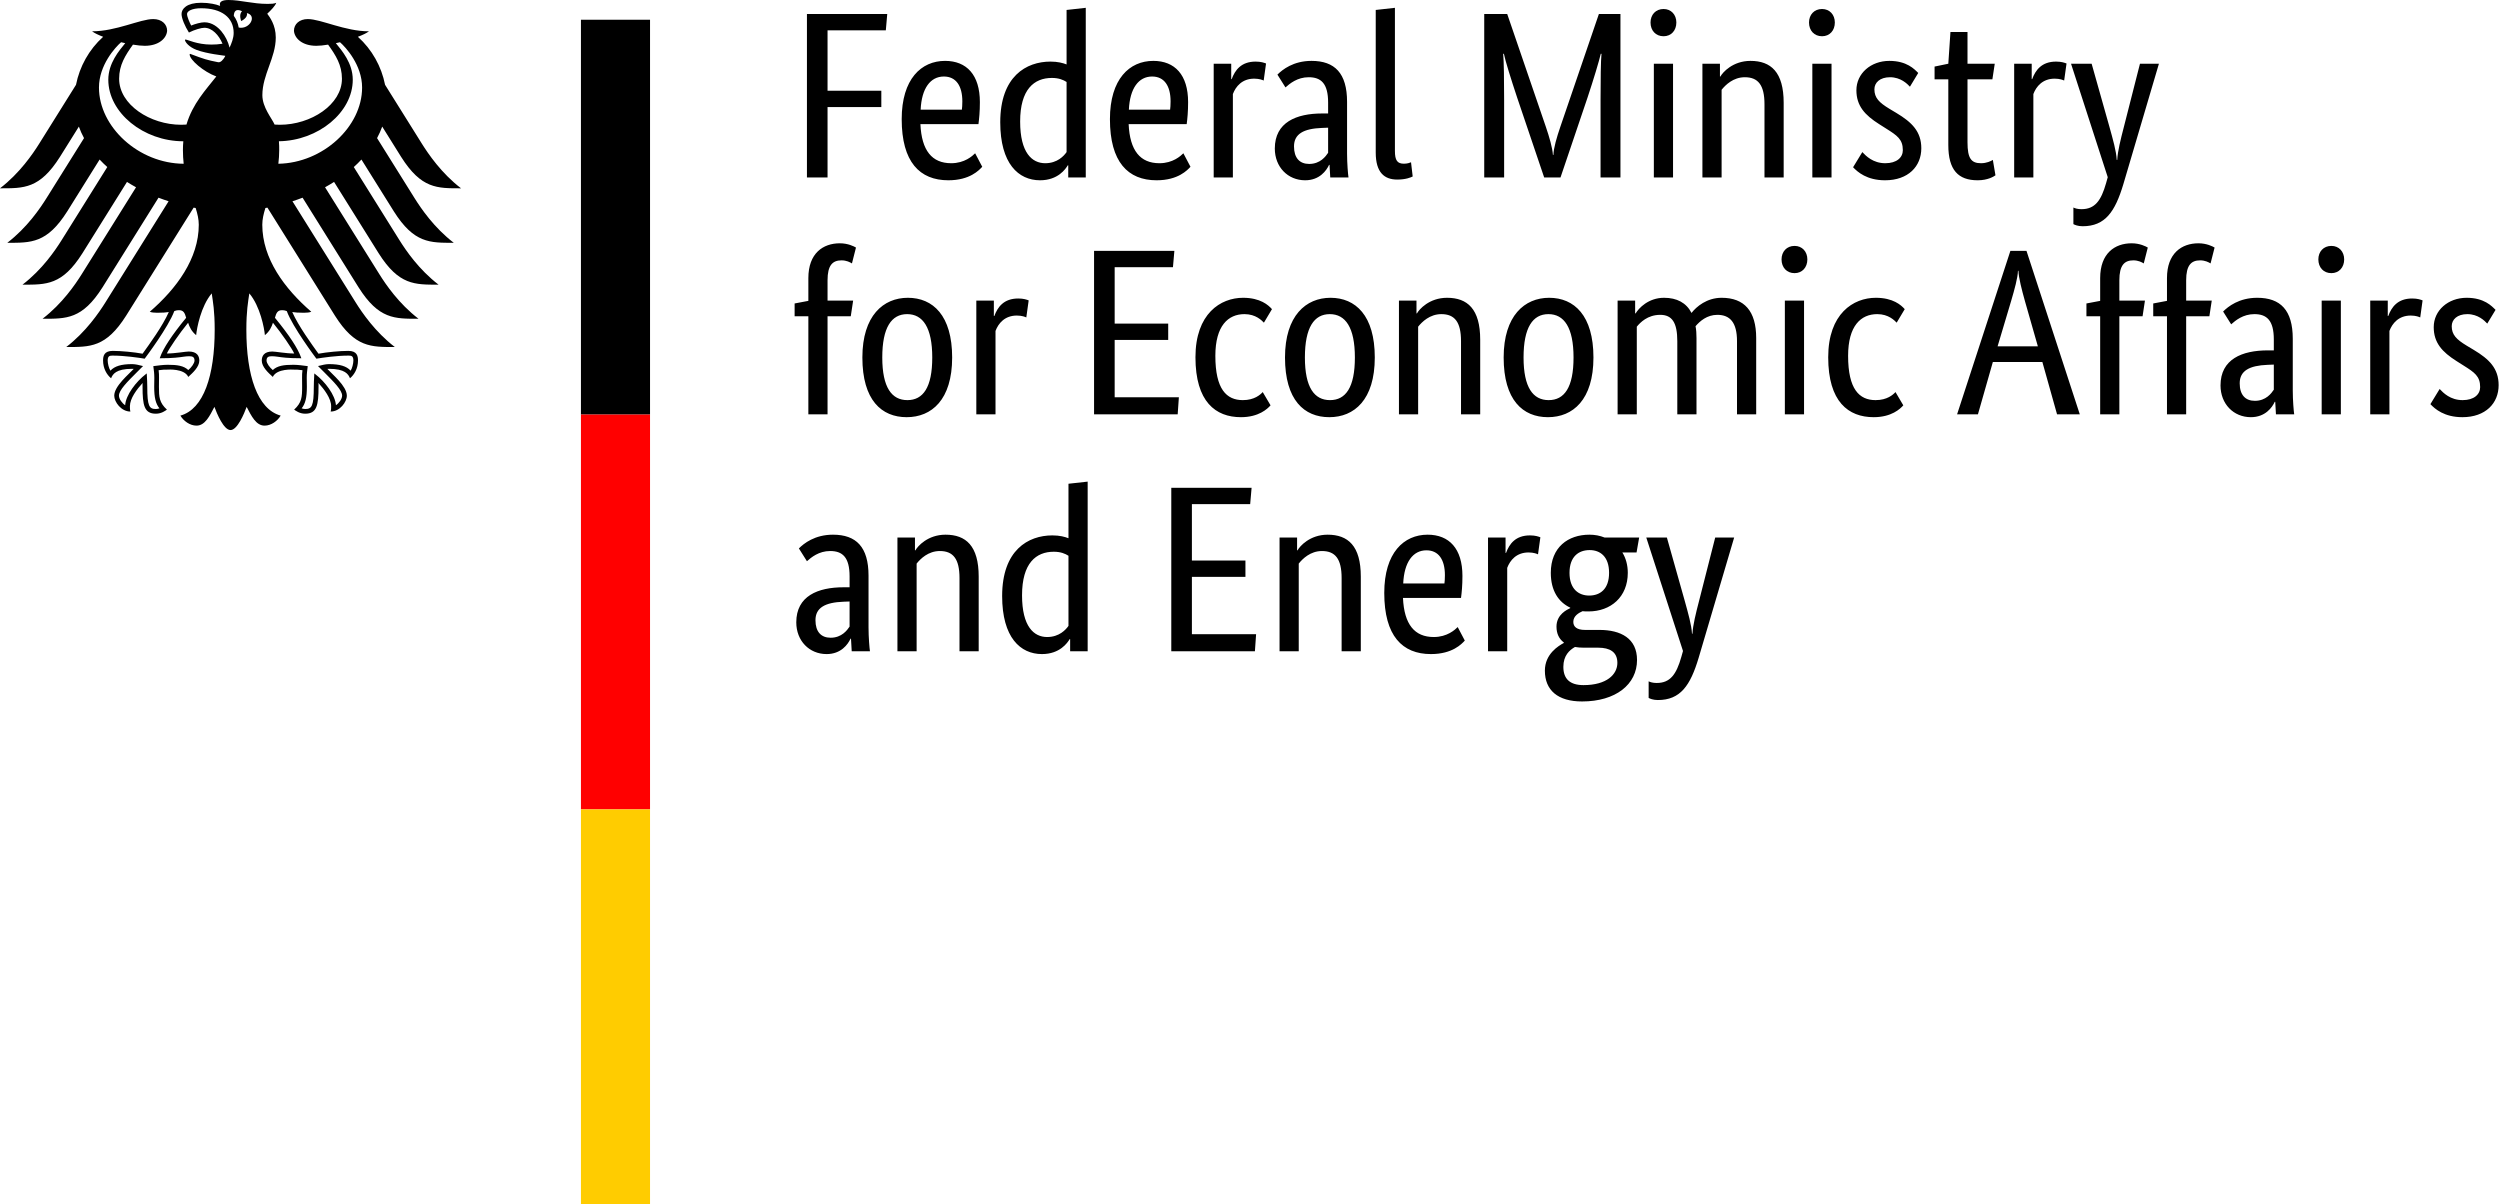 <svg width="519" height="250" viewBox="0 0 519 250" fill="none" xmlns="http://www.w3.org/2000/svg">
<path d="M57.787 33.996C57.898 33.078 57.963 32.131 57.963 31.164C57.963 30.635 57.967 30.02 57.902 29.324C66.07 29.209 73.234 23.324 73.234 16.557C73.234 13.115 70.988 10.516 69.721 8.963C70.004 8.902 70.291 8.836 70.582 8.766C71.779 9.807 75.172 13.504 75.172 18.172C75.172 26.291 67.057 33.828 57.787 33.996ZM49.557 5.721C49.406 4.816 49.062 3.996 48.537 3.291C48.566 2.463 48.906 1.672 50.238 2.324C49.516 3.061 50.074 4.369 50.074 4.369C50.074 4.369 51.549 3.684 51.242 2.709C53.43 3.234 51.857 6.172 49.557 5.721ZM47.66 9.889C47.369 8.676 46.746 7.43 45.955 6.492C45.234 5.639 44.041 4.627 42.434 4.627C41.701 4.627 40.471 4.971 39.688 5.303C39.398 4.77 38.828 3.488 38.828 2.91C38.828 2.316 39.832 1.713 41.754 1.713C45.984 1.713 48.508 3.623 48.508 6.828C48.508 7.955 48.062 8.98 47.66 9.889ZM58.52 64.397C59.012 64.397 59.25 64.475 59.537 64.582C60.754 67.893 65.447 74.143 65.643 74.41L65.684 74.467L65.754 74.451C66.906 74.266 69.844 73.824 72.303 73.824H72.361C72.627 73.824 72.93 73.824 73.123 74.012C73.283 74.172 73.361 74.451 73.361 74.848C73.361 75.459 73.103 76.504 72.791 76.951C71.93 76.012 70.533 75.59 68.295 75.59C67.623 75.59 66.828 75.791 66.397 75.906L66.221 75.943L66.02 75.996L67.311 77.287C69.303 79.279 71.025 80.996 71.025 82.139C71.025 82.828 70.353 83.725 69.738 84.123C69.603 82.029 67.488 79.225 65.426 77.656L65.25 77.525L65.217 78.262C65.189 78.762 65.144 79.512 65.144 80.316C65.144 84.303 64.738 84.91 63.357 84.91C63.143 84.91 62.82 84.848 62.619 84.775C63.398 83.811 63.705 82.541 63.705 80.311L63.693 79.283L63.68 78.455C63.68 77.541 63.775 76.865 63.848 76.32L63.889 76.012L63.672 75.984C63.025 75.893 61.824 75.73 60.906 75.73C58.934 75.73 57.598 75.91 56.631 76.82C55.992 76.303 55.336 75.414 55.336 74.853C55.336 74.02 55.852 73.955 56.533 73.955C56.877 73.955 57.197 74.004 57.639 74.057C58.488 74.184 59.762 74.373 62.389 74.373H62.553L62.5 74.213C61.836 72.307 60.008 69.537 57.078 65.975C57.34 65.02 57.598 64.397 58.52 64.397ZM33.217 74.213L33.164 74.373H33.328C35.951 74.373 37.23 74.184 38.078 74.057C38.52 74.004 38.84 73.955 39.184 73.955C39.861 73.955 40.381 74.02 40.381 74.853C40.381 75.414 39.725 76.303 39.09 76.82C38.119 75.91 36.783 75.73 34.816 75.73C33.893 75.73 32.688 75.893 32.045 75.984L31.943 75.996L31.828 76.012L31.865 76.32C31.943 76.865 32.037 77.541 32.037 78.455L32.025 79.283L32.012 80.311C32.012 82.541 32.32 83.811 33.102 84.775C32.898 84.848 32.574 84.91 32.361 84.91C30.975 84.91 30.574 84.303 30.574 80.316C30.574 79.512 30.533 78.762 30.504 78.262L30.463 77.52L30.291 77.656C28.234 79.225 26.111 82.029 25.984 84.123C25.365 83.725 24.693 82.828 24.693 82.139C24.693 80.996 26.414 79.279 28.406 77.287L29.549 76.143L29.697 75.996L29.32 75.906C28.889 75.791 28.094 75.59 27.418 75.59C25.184 75.59 23.791 76.012 22.926 76.951C22.615 76.504 22.357 75.459 22.357 74.848C22.357 74.451 22.434 74.172 22.594 74.012C22.787 73.824 23.09 73.824 23.357 73.824H23.414C25.873 73.824 28.816 74.266 29.963 74.451L30.033 74.467L30.074 74.41C30.275 74.143 34.963 67.893 36.184 64.582C36.463 64.475 36.705 64.397 37.197 64.397C38.119 64.397 38.377 65.02 38.643 65.975C35.709 69.537 33.881 72.307 33.217 74.213ZM20.545 18.172C20.545 13.504 23.943 9.807 25.139 8.766C25.426 8.836 25.713 8.902 26 8.963C24.73 10.516 22.484 13.115 22.484 16.557C22.484 23.393 29.787 29.328 38.057 29.328C38.004 29.914 37.975 30.529 37.975 31.164C37.975 32.172 38.033 33.111 38.131 33.996C28.779 33.938 20.545 26.348 20.545 18.172ZM83.275 32.57C87.471 39.205 90.754 39.094 95.713 39.094C91.611 35.951 88.897 31.922 87.603 29.865L79.939 17.602C79.193 13.816 77.234 10.275 74.299 7.639C75.287 7.266 76.107 6.873 76.598 6.5C71.594 6.5 66.635 3.959 63.906 3.959C62.152 3.959 61.025 5.008 61.025 6.393C61.135 7.939 62.725 9.508 65.664 9.508C66.328 9.508 67.18 9.422 68.115 9.266C69.705 11.484 70.988 13.488 70.988 16.348C70.988 21.717 64.57 25.902 58.09 25.902C57.721 25.902 57.373 25.885 57.008 25.861C56.422 24.529 54.467 22.295 54.467 19.754C54.467 15.488 57.25 12.004 57.25 7.779C57.25 5.152 55.971 3.525 55.48 2.848C56.275 2.111 57.143 1.205 57.348 0.582C56.885 0.783 56.336 0.807 55.537 0.807C52.43 0.807 49.898 0 47.43 0C46.02 0 45.643 0.434 45.643 0.848C45.643 1 45.664 1.156 45.705 1.23C45.18 1.025 44.688 0.889 44.102 0.783C43.373 0.643 42.59 0.574 41.754 0.574C38.754 0.574 37.688 1.832 37.688 2.91C37.688 3.82 38.406 5.484 39.221 6.754C40.389 6.164 41.795 5.766 42.434 5.766C44.029 5.766 45.443 7.283 46.193 9.078C45.123 9.209 44.918 9.254 43.836 9.254C40.914 9.254 38.926 8.209 38.516 8.209C38.48 8.209 38.402 8.23 38.402 8.295C38.402 8.705 39.23 9.787 40.861 10.381C43.012 11.168 46.234 11.496 46.77 11.586C46.77 11.68 46.225 12.697 45.615 12.893C45.488 12.934 45.385 12.938 45.234 12.906C42.988 12.463 42.361 12.275 39.512 11.193C39.426 11.16 39.373 11.213 39.373 11.303C39.373 12.43 42.291 14.918 44.906 15.873C42.721 18.66 39.996 21.512 38.709 25.861C38.344 25.885 37.992 25.902 37.627 25.902C31.148 25.902 24.73 21.717 24.73 16.348C24.73 13.488 26.012 11.484 27.602 9.266C28.537 9.422 29.385 9.508 30.053 9.508C32.992 9.508 34.582 7.939 34.697 6.393C34.697 5.008 33.57 3.959 31.811 3.959C29.082 3.959 24.127 6.5 19.115 6.5C19.611 6.873 20.43 7.266 21.414 7.639C18.484 10.275 16.525 13.816 15.779 17.602L8.115 29.865C6.824 31.922 4.102 35.951 0 39.094C4.959 39.094 8.246 39.205 12.443 32.57L16.373 26.283C16.664 27.098 17.02 27.893 17.443 28.672L9.627 41.176C8.328 43.25 5.631 47.242 1.512 50.406C6.471 50.406 9.758 50.52 13.955 43.889L20.68 33.119C21.184 33.656 21.713 34.18 22.27 34.68L12.779 49.877C11.475 51.955 8.795 55.938 4.668 59.098C9.627 59.098 12.914 59.217 17.107 52.582L26.361 37.766C26.971 38.152 27.594 38.525 28.242 38.877L16.943 56.955C15.639 59.033 12.959 63.004 8.832 66.176C13.791 66.176 17.078 66.291 21.275 59.66L32.906 41.041C33.594 41.303 34.291 41.557 35 41.783L21.857 62.82C20.574 64.869 17.832 68.914 13.75 72.041C18.705 72.041 21.996 72.156 26.189 65.525L40.197 43.107C40.34 43.131 40.48 43.152 40.619 43.18C41 44.393 41.266 45.525 41.266 46.652C41.266 53.697 36.643 59.918 31.094 64.721C31.451 64.877 32.07 64.93 32.639 64.93C33.787 64.93 34.525 64.869 35.045 64.779C33.758 67.701 30.996 71.475 29.602 73.426C27.787 73.098 25.143 72.844 23.414 72.844C21.602 72.844 21.398 73.902 21.398 74.848C21.398 76.492 22.168 77.799 23.061 78.529C23.398 77.689 24.074 76.566 27.418 76.566C27.484 76.566 27.598 76.574 27.754 76.586C26.779 77.672 23.717 80.147 23.717 82.139C23.717 83.459 25.164 85.439 27.07 85.439C26.959 85.012 26.971 84.623 26.971 84.328C26.971 82.713 28.402 80.824 29.611 79.504C29.574 79.897 29.594 79.857 29.594 80.316C29.594 84.131 29.939 85.885 32.361 85.885C33.549 85.885 34.369 85.234 34.652 85.037C33.078 83.59 32.996 82.451 32.996 80.311C33 79.754 33.004 79.209 33.012 78.459C33.016 77.967 33.008 77.32 32.93 76.853C33.795 76.734 34.148 76.734 34.816 76.734C34.816 76.734 38.254 76.459 39.086 78.25C40.02 77.393 41.377 76.184 41.377 74.853C41.377 73.971 40.959 72.975 39.184 72.975C38.512 72.975 36.402 73.385 34.635 73.385C35.111 72.332 37.221 69.242 39.053 67C39.332 67.869 39.762 68.807 40.721 69.578C40.857 68.135 41.701 63.574 43.955 60.906C44.217 62.709 44.57 64.557 44.57 68.455C44.57 77.939 42.291 84.943 37.451 86.279C38.082 87.373 39.414 88.361 40.795 88.361C42.566 88.361 43.529 86.357 44.512 84.467C45.025 85.861 46.438 89.279 47.857 89.279C49.275 89.279 50.693 85.861 51.205 84.467C52.184 86.357 53.152 88.361 54.922 88.361C56.303 88.361 57.635 87.373 58.266 86.279C53.426 84.943 51.143 77.939 51.143 68.455C51.143 64.557 51.496 62.709 51.758 60.906C54.016 63.574 54.865 68.135 54.992 69.578C55.955 68.807 56.389 67.869 56.664 67C58.492 69.242 60.607 72.332 61.082 73.385C59.316 73.385 57.201 72.975 56.533 72.975C54.762 72.975 54.344 73.971 54.344 74.853C54.344 76.184 55.701 77.393 56.635 78.25C57.459 76.459 60.906 76.734 60.906 76.734C61.57 76.734 61.922 76.734 62.791 76.853C62.709 77.32 62.705 77.967 62.709 78.459C62.717 79.209 62.717 79.754 62.721 80.311C62.721 82.451 62.639 83.59 61.066 85.037C61.348 85.234 62.168 85.885 63.357 85.885C65.779 85.885 66.127 84.131 66.127 80.316C66.127 79.857 66.139 79.897 66.107 79.504C67.316 80.824 68.746 82.713 68.746 84.328C68.746 84.623 68.762 85.012 68.644 85.439C70.553 85.439 72.004 83.459 72.004 82.139C72.004 80.147 68.943 77.672 67.959 76.586C68.119 76.574 68.234 76.566 68.295 76.566C71.643 76.566 72.32 77.689 72.656 78.529C73.549 77.799 74.32 76.492 74.32 74.848C74.32 73.902 74.115 72.844 72.303 72.844C70.574 72.844 67.934 73.098 66.115 73.426C64.717 71.475 61.963 67.701 60.672 64.779C61.193 64.869 61.934 64.93 63.078 64.93C63.652 64.93 64.266 64.877 64.623 64.721C59.074 59.918 54.451 53.697 54.451 46.652C54.451 45.525 54.717 44.393 55.098 43.18C55.234 43.152 55.381 43.131 55.52 43.107L69.529 65.525C73.721 72.156 77.012 72.041 81.967 72.041C77.885 68.914 75.143 64.869 73.861 62.82L60.713 41.783C61.426 41.557 62.127 41.303 62.816 41.041L74.443 59.66C78.639 66.291 81.926 66.176 86.885 66.176C82.758 63.004 80.078 59.033 78.775 56.955L67.48 38.877C68.119 38.525 68.746 38.152 69.353 37.766L78.611 52.582C82.807 59.217 86.09 59.098 91.049 59.098C86.922 55.938 84.246 51.955 82.939 49.877L73.447 34.68C74.004 34.18 74.537 33.656 75.033 33.119L81.766 43.889C85.959 50.52 89.246 50.406 94.205 50.406C90.082 47.242 87.394 43.25 86.09 41.176L78.279 28.672C78.697 27.893 79.053 27.098 79.348 26.283L83.275 32.57Z" fill="black"/>
<path d="M120.603 4.098H134.947V86.066H120.603V4.098Z" fill="black"/>
<path d="M120.603 86.066H134.947V168.033H120.603V86.066Z" fill="#FF0000"/>
<path d="M120.603 168.033H134.947V250H120.603V168.033Z" fill="#FFCC00"/>
<path d="M171.799 36.836V22.23H182.963V18.836H171.799V6.295H183.897L184.192 2.902H167.52V36.836H171.799ZM195.946 15.885C198.455 15.885 199.782 17.803 199.782 21.049C199.782 21.787 199.733 22.426 199.684 22.77H191.127C191.323 18.344 193.143 15.885 195.946 15.885ZM203.914 34.623L202.438 31.82C201.897 32.361 200.274 33.885 197.471 33.885C193.487 33.885 191.323 31.279 191.078 25.77H203.127C203.274 24.639 203.422 23.213 203.422 21.197C203.422 15.541 200.668 12.639 196.192 12.639C191.274 12.639 187.192 16.377 187.192 24.738C187.192 33.639 190.93 37.426 196.881 37.426C201.356 37.426 203.274 35.312 203.914 34.623ZM216.995 33.885C214.241 33.885 211.782 31.721 211.782 25.23C211.782 18.541 214.684 16.18 218.373 16.18C219.799 16.18 220.733 16.574 221.422 17.016V31.574C220.881 32.361 219.504 33.885 216.995 33.885ZM221.668 34.328H221.766V36.836H225.405V1.623L221.422 2.066V13.377C220.684 13.082 219.602 12.787 218.077 12.787C213.061 12.787 207.651 15.836 207.651 25.377C207.651 33.984 211.438 37.426 215.914 37.426C219.651 37.426 221.225 35.066 221.668 34.328ZM239.176 15.885C241.684 15.885 243.012 17.803 243.012 21.049C243.012 21.787 242.963 22.426 242.913 22.77H234.356C234.553 18.344 236.373 15.885 239.176 15.885ZM247.143 34.623L245.668 31.82C245.127 32.361 243.504 33.885 240.7 33.885C236.717 33.885 234.553 31.279 234.307 25.77H246.356C246.504 24.639 246.651 23.213 246.651 21.197C246.651 15.541 243.897 12.639 239.422 12.639C234.504 12.639 230.422 16.377 230.422 24.738C230.422 33.639 234.159 37.426 240.11 37.426C244.586 37.426 246.504 35.312 247.143 34.623ZM262.831 13.18C262.438 13.033 261.799 12.787 260.668 12.787C257.668 12.787 256.389 14.557 255.7 16.426H255.602V13.229H251.963V36.836H255.946V19.525C256.536 17.951 257.864 16.328 260.372 16.328C261.454 16.328 262.143 16.623 262.34 16.721L262.831 13.18ZM275.717 23.557H274.487C269.126 23.557 264.651 25.377 264.651 30.836C264.651 34.672 267.356 37.426 270.946 37.426C273.946 37.426 275.372 35.41 275.913 34.23H276.012C276.061 35.41 276.11 36.148 276.159 36.836H279.946C279.848 36.197 279.651 33.934 279.651 31.918V21.148C279.651 15.197 277.094 12.639 272.274 12.639C268.487 12.639 266.225 14.459 265.192 15.492L266.864 18.148C267.749 17.361 269.323 16.033 271.684 16.033C274.241 16.033 275.717 17.311 275.717 21.295V23.557ZM275.717 26.508V31.721C275.225 32.459 274.094 34.033 271.782 34.033C269.815 34.033 268.635 32.803 268.635 30.393C268.635 27.787 270.651 26.705 274.438 26.557L275.717 26.508ZM289.585 1.623L285.602 2.066V31.672C285.602 35.852 287.421 37.279 290.077 37.279C291.848 37.279 292.88 36.836 293.274 36.639L292.93 33.689C292.684 33.787 292.192 33.984 291.454 33.984C290.077 33.984 289.585 33.295 289.585 31.328V1.623ZM331.93 2.902L323.913 26.361C323.175 28.525 322.536 30.689 322.487 32.164H322.389C322.29 30.689 321.651 28.475 320.913 26.311L312.897 2.902H308.126V36.836H312.257V20.705C312.257 16.623 312.208 12.689 312.061 11.164H312.208C312.503 12.639 313.684 16.426 314.962 20.262L320.569 36.836H323.962L329.569 20.262C330.848 16.426 331.979 12.639 332.323 11.164H332.471C332.323 12.59 332.274 16.623 332.274 20.705V36.836H336.405V2.902H331.93ZM345.356 7.525C346.93 7.525 348.011 6.344 348.011 4.672C348.011 3.049 346.93 1.869 345.356 1.869C343.733 1.869 342.651 3.049 342.651 4.672C342.651 6.344 343.733 7.525 345.356 7.525ZM347.323 13.229H343.339V36.836H347.323V13.229ZM362.225 16.033C364.979 16.033 366.307 17.656 366.307 21.639V36.836H370.29V21.344C370.29 14.951 367.634 12.639 363.405 12.639C359.716 12.639 357.602 15.049 357.159 15.885H357.061V13.229H353.421V36.836H357.405V18.639C358.192 17.656 359.815 16.033 362.225 16.033ZM378.257 7.525C379.831 7.525 380.913 6.344 380.913 4.672C380.913 3.049 379.831 1.869 378.257 1.869C376.634 1.869 375.552 3.049 375.552 4.672C375.552 6.344 376.634 7.525 378.257 7.525ZM380.225 13.229H376.241V36.836H380.225V13.229ZM398.225 15.148C397.438 14.361 395.864 12.639 392.225 12.639C388.388 12.639 385.388 15.246 385.388 18.738C385.388 21.984 387.159 23.902 390.11 25.77L391.585 26.705C393.847 28.131 395.028 28.918 395.028 31.18C395.028 32.705 393.749 33.885 391.388 33.885C388.831 33.885 387.356 32.361 386.618 31.574L384.7 34.721C385.634 35.705 387.552 37.426 391.339 37.426C396.159 37.426 398.864 34.525 398.864 30.787C398.864 27.295 396.897 25.377 393.7 23.459L392.225 22.574C390.11 21.295 389.126 20.311 389.126 18.541C389.126 17.164 390.257 16.033 392.372 16.033C394.585 16.033 395.962 17.41 396.503 18L398.225 15.148ZM414.257 36.394L413.716 33.197C413.323 33.443 412.438 33.885 411.257 33.885C409.241 33.885 408.454 32.902 408.454 29.557V16.475H413.618L414.11 13.229H408.454V6.639H404.913L404.47 13.229L401.618 13.82V16.475H404.47V30.098C404.47 35.312 406.536 37.426 410.569 37.426C412.683 37.426 413.913 36.639 414.257 36.394ZM429.011 13.18C428.618 13.033 427.978 12.787 426.847 12.787C423.847 12.787 422.569 14.557 421.88 16.426H421.782V13.229H418.142V36.836H422.126V19.525C422.716 17.951 424.044 16.328 426.552 16.328C427.634 16.328 428.323 16.623 428.519 16.721L429.011 13.18ZM444.257 13.229L440.913 26.361C440.224 29.016 439.634 31.377 439.536 33.197H439.437C439.339 31.377 438.651 28.967 437.913 26.311L434.224 13.229H429.946L437.569 36.787L437.224 38.016C436.192 41.656 434.913 43.426 432.11 43.426C431.274 43.426 430.733 43.23 430.437 43.082V46.525C430.683 46.672 431.372 46.967 432.355 46.967C437.028 46.967 439.093 43.967 440.814 38.213L448.192 13.229H444.257Z" fill="black"/>
<path d="M176.619 65.656L177.111 62.41H171.799V58.18C171.799 55.082 172.832 54.049 174.701 54.049C175.734 54.049 176.471 54.443 176.865 54.689L177.701 51.394C177.307 51.148 176.029 50.508 174.356 50.508C170.865 50.508 167.815 52.574 167.815 57.738V62.459L164.963 63V65.656H167.815V86.016H171.799V65.656H176.619ZM179.029 74.213C179.029 83.066 183.012 86.607 188.225 86.607C193.389 86.607 197.668 83.016 197.668 74.213C197.668 65.508 193.684 61.82 188.471 61.82C183.406 61.82 179.029 65.508 179.029 74.213ZM193.537 74.213C193.537 80.459 191.619 83.066 188.373 83.066C185.127 83.066 183.16 80.459 183.16 74.213C183.16 67.967 185.078 65.213 188.324 65.213C191.57 65.213 193.537 67.967 193.537 74.213ZM213.553 62.361C213.16 62.213 212.52 61.967 211.389 61.967C208.389 61.967 207.11 63.738 206.422 65.607H206.324V62.41H202.684V86.016H206.668V68.705C207.258 67.131 208.586 65.508 211.094 65.508C212.176 65.508 212.865 65.803 213.061 65.902L213.553 62.361ZM243.799 52.082H227.127V86.016H244.487L244.733 82.475H231.405V70.574H242.52V67.18H231.405V55.475H243.504L243.799 52.082ZM264.061 64.18C263.323 63.344 261.651 61.82 258.061 61.82C253.389 61.82 248.176 65.115 248.176 74.164C248.176 83.41 252.356 86.607 257.618 86.607C261.307 86.607 263.127 84.885 263.766 84.148L262.143 81.394C261.651 81.934 260.422 83.066 258.012 83.066C254.618 83.066 252.307 80.803 252.307 73.869C252.307 67.623 254.963 65.213 258.356 65.213C260.717 65.213 261.946 66.541 262.389 66.984L264.061 64.18ZM266.766 74.213C266.766 83.066 270.749 86.607 275.963 86.607C281.127 86.607 285.405 83.016 285.405 74.213C285.405 65.508 281.422 61.82 276.209 61.82C271.143 61.82 266.766 65.508 266.766 74.213ZM281.274 74.213C281.274 80.459 279.356 83.066 276.11 83.066C272.864 83.066 270.897 80.459 270.897 74.213C270.897 67.967 272.815 65.213 276.061 65.213C279.307 65.213 281.274 67.967 281.274 74.213ZM299.225 65.213C301.979 65.213 303.307 66.836 303.307 70.82V86.016H307.29V70.525C307.29 64.131 304.635 61.82 300.405 61.82C296.717 61.82 294.602 64.23 294.159 65.066H294.061V62.41H290.422V86.016H294.405V67.82C295.192 66.836 296.815 65.213 299.225 65.213ZM312.159 74.213C312.159 83.066 316.143 86.607 321.356 86.607C326.52 86.607 330.799 83.016 330.799 74.213C330.799 65.508 326.815 61.82 321.602 61.82C316.536 61.82 312.159 65.508 312.159 74.213ZM326.667 74.213C326.667 80.459 324.749 83.066 321.503 83.066C318.258 83.066 316.29 80.459 316.29 74.213C316.29 67.967 318.208 65.213 321.454 65.213C324.7 65.213 326.667 67.967 326.667 74.213ZM344.667 65.361C347.126 65.361 348.208 66.984 348.208 70.82V86.016H352.192V70.18C352.192 69.295 352.143 68.459 351.995 67.721C352.881 66.689 354.356 65.361 356.52 65.361C359.176 65.361 360.602 66.984 360.602 70.82V86.016H364.585V70.18C364.585 64.574 362.126 61.82 357.405 61.82C354.356 61.82 352.192 63.639 351.159 64.967C350.077 62.852 348.11 61.82 345.454 61.82C342.208 61.82 340.192 63.984 339.553 65.066H339.454V62.41H335.815V86.016H339.799V67.82C340.487 66.984 342.012 65.361 344.667 65.361ZM372.553 56.705C374.126 56.705 375.208 55.525 375.208 53.852C375.208 52.23 374.126 51.049 372.553 51.049C370.93 51.049 369.848 52.23 369.848 53.852C369.848 55.525 370.93 56.705 372.553 56.705ZM374.52 62.41H370.536V86.016H374.52V62.41ZM395.421 64.18C394.684 63.344 393.012 61.82 389.421 61.82C384.749 61.82 379.536 65.115 379.536 74.164C379.536 83.41 383.717 86.607 388.979 86.607C392.667 86.607 394.487 84.885 395.126 84.148L393.503 81.394C393.012 81.934 391.782 83.066 389.372 83.066C385.979 83.066 383.667 80.803 383.667 73.869C383.667 67.623 386.323 65.213 389.717 65.213C392.077 65.213 393.307 66.541 393.749 66.984L395.421 64.18ZM414.7 71.902L417.503 62.508C418.241 60 418.88 57.689 418.93 56.213H419.028C419.077 57.689 419.717 60.148 420.405 62.607L423.061 71.902H414.7ZM420.7 52.082H417.356L406.29 86.016H410.618L413.717 75.148H423.995L427.044 86.016H431.766L420.7 52.082ZM444.798 65.656L445.29 62.41H439.979V58.18C439.979 55.082 441.011 54.049 442.88 54.049C443.913 54.049 444.651 54.443 445.044 54.689L445.88 51.394C445.487 51.148 444.208 50.508 442.536 50.508C439.044 50.508 435.995 52.574 435.995 57.738V62.459L433.143 63V65.656H435.995V86.016H439.979V65.656H444.798ZM458.667 65.656L459.159 62.41H453.848V58.18C453.848 55.082 454.88 54.049 456.749 54.049C457.782 54.049 458.52 54.443 458.913 54.689L459.749 51.394C459.356 51.148 458.077 50.508 456.405 50.508C452.913 50.508 449.864 52.574 449.864 57.738V62.459L447.011 63V65.656H449.864V86.016H453.848V65.656H458.667ZM472.044 72.738H470.815C465.454 72.738 460.979 74.557 460.979 80.016C460.979 83.853 463.684 86.607 467.274 86.607C470.274 86.607 471.7 84.59 472.241 83.41H472.339C472.388 84.59 472.438 85.328 472.487 86.016H476.274C476.175 85.377 475.979 83.115 475.979 81.098V70.328C475.979 64.377 473.421 61.82 468.602 61.82C464.815 61.82 462.552 63.639 461.52 64.672L463.192 67.328C464.077 66.541 465.651 65.213 468.011 65.213C470.569 65.213 472.044 66.492 472.044 70.475V72.738ZM472.044 75.689V80.902C471.552 81.639 470.421 83.213 468.11 83.213C466.143 83.213 464.962 81.984 464.962 79.574C464.962 76.967 466.979 75.885 470.765 75.738L472.044 75.689ZM483.995 56.705C485.569 56.705 486.651 55.525 486.651 53.852C486.651 52.23 485.569 51.049 483.995 51.049C482.372 51.049 481.29 52.23 481.29 53.852C481.29 55.525 482.372 56.705 483.995 56.705ZM485.962 62.41H481.979V86.016H485.962V62.41ZM502.929 62.361C502.536 62.213 501.897 61.967 500.765 61.967C497.765 61.967 496.487 63.738 495.798 65.607H495.7V62.41H492.061V86.016H496.044V68.705C496.634 67.131 497.962 65.508 500.47 65.508C501.552 65.508 502.241 65.803 502.438 65.902L502.929 62.361ZM518.077 64.328C517.29 63.541 515.716 61.82 512.077 61.82C508.241 61.82 505.241 64.426 505.241 67.918C505.241 71.164 507.011 73.082 509.962 74.951L511.437 75.885C513.7 77.311 514.88 78.098 514.88 80.361C514.88 81.885 513.601 83.066 511.241 83.066C508.683 83.066 507.208 81.541 506.47 80.754L504.552 83.902C505.487 84.885 507.405 86.607 511.191 86.607C516.011 86.607 518.716 83.705 518.716 79.967C518.716 76.475 516.749 74.557 513.552 72.639L512.077 71.754C509.962 70.475 508.978 69.492 508.978 67.721C508.978 66.344 510.11 65.213 512.224 65.213C514.437 65.213 515.814 66.59 516.355 67.18L518.077 64.328Z" fill="black"/>
<path d="M176.373 121.918H175.143C169.783 121.918 165.307 123.738 165.307 129.197C165.307 133.033 168.012 135.787 171.602 135.787C174.602 135.787 176.029 133.771 176.57 132.59H176.668C176.717 133.771 176.766 134.508 176.815 135.197H180.602C180.504 134.557 180.307 132.295 180.307 130.279V119.508C180.307 113.557 177.75 111 172.93 111C169.143 111 166.881 112.82 165.848 113.852L167.52 116.508C168.406 115.721 169.979 114.393 172.34 114.393C174.897 114.393 176.373 115.672 176.373 119.656V121.918ZM176.373 124.869V130.082C175.881 130.82 174.75 132.393 172.438 132.393C170.471 132.393 169.291 131.164 169.291 128.754C169.291 126.148 171.307 125.066 175.094 124.918L176.373 124.869ZM195.11 114.393C197.865 114.393 199.192 116.016 199.192 120V135.197H203.176V119.705C203.176 113.312 200.52 111 196.291 111C192.602 111 190.488 113.41 190.045 114.246H189.947V111.59H186.307V135.197H190.291V117C191.078 116.016 192.701 114.393 195.11 114.393ZM217.389 132.246C214.635 132.246 212.176 130.082 212.176 123.59C212.176 116.902 215.078 114.541 218.766 114.541C220.192 114.541 221.127 114.934 221.815 115.377V129.934C221.274 130.721 219.897 132.246 217.389 132.246ZM222.061 132.689H222.16V135.197H225.799V99.984L221.815 100.426V111.738C221.078 111.443 219.996 111.148 218.471 111.148C213.455 111.148 208.045 114.197 208.045 123.738C208.045 132.344 211.832 135.787 216.307 135.787C220.045 135.787 221.619 133.426 222.061 132.689ZM259.832 101.262H243.16V135.197H260.52L260.766 131.656H247.438V119.754H258.553V116.361H247.438V104.656H259.537L259.832 101.262ZM274.438 114.393C277.192 114.393 278.52 116.016 278.52 120V135.197H282.504V119.705C282.504 113.312 279.848 111 275.619 111C271.93 111 269.815 113.41 269.373 114.246H269.274V111.59H265.635V135.197H269.619V117C270.405 116.016 272.028 114.393 274.438 114.393ZM296.127 114.246C298.635 114.246 299.963 116.164 299.963 119.41C299.963 120.148 299.914 120.787 299.864 121.131H291.307C291.504 116.705 293.323 114.246 296.127 114.246ZM304.094 132.984L302.618 130.18C302.077 130.721 300.455 132.246 297.651 132.246C293.668 132.246 291.504 129.639 291.258 124.131H303.307C303.455 123 303.602 121.574 303.602 119.557C303.602 113.902 300.848 111 296.373 111C291.455 111 287.373 114.738 287.373 123.098C287.373 132 291.11 135.787 297.061 135.787C301.536 135.787 303.455 133.672 304.094 132.984ZM319.782 111.541C319.389 111.393 318.75 111.148 317.618 111.148C314.618 111.148 313.34 112.918 312.651 114.787H312.553V111.59H308.913V135.197H312.897V117.885C313.487 116.312 314.815 114.689 317.323 114.689C318.405 114.689 319.094 114.984 319.291 115.082L319.782 111.541ZM334.044 118.918C334.044 122.312 332.176 123.639 329.913 123.639C327.749 123.639 325.831 122.312 325.831 118.918C325.831 115.525 327.749 114.197 330.012 114.197C332.176 114.197 334.044 115.525 334.044 118.918ZM339.848 137.016C339.848 132.541 336.504 130.771 332.028 130.771H329.028C327.307 130.771 326.618 130.082 326.618 129.098C326.618 127.869 327.749 127.23 328.536 126.885C328.93 126.934 329.323 126.934 329.766 126.934C334.389 126.934 337.93 123.934 337.93 118.918C337.93 117.344 337.536 115.869 336.799 114.689H339.749L340.29 111.59H333.11C332.126 111.197 331.094 111 329.963 111C325.536 111 321.946 113.607 321.946 118.918C321.946 122.656 323.569 125.016 325.979 126.148V126.246C325.389 126.541 323.126 127.525 323.126 130.082C323.126 131.557 323.667 132.639 324.651 133.377V133.475C323.569 134.066 320.717 135.738 320.717 139.23C320.717 143.312 323.422 145.623 328.438 145.623C335.422 145.623 339.848 142.082 339.848 137.016ZM328.733 142.23C325.93 142.23 324.553 140.951 324.553 138.443C324.553 136.082 325.831 134.951 326.963 134.312C327.504 134.41 328.143 134.459 328.782 134.459H331.782C334.192 134.459 335.766 135.344 335.766 137.607C335.766 140.016 333.553 142.23 328.733 142.23ZM356.077 111.59L352.733 124.721C352.044 127.377 351.454 129.738 351.356 131.557H351.258C351.159 129.738 350.471 127.328 349.733 124.672L346.044 111.59H341.766L349.389 135.148L349.044 136.377C348.012 140.016 346.733 141.787 343.93 141.787C343.094 141.787 342.553 141.59 342.258 141.443V144.885C342.503 145.033 343.192 145.328 344.176 145.328C348.848 145.328 350.913 142.328 352.635 136.574L360.012 111.59H356.077Z" fill="black"/>
</svg>
